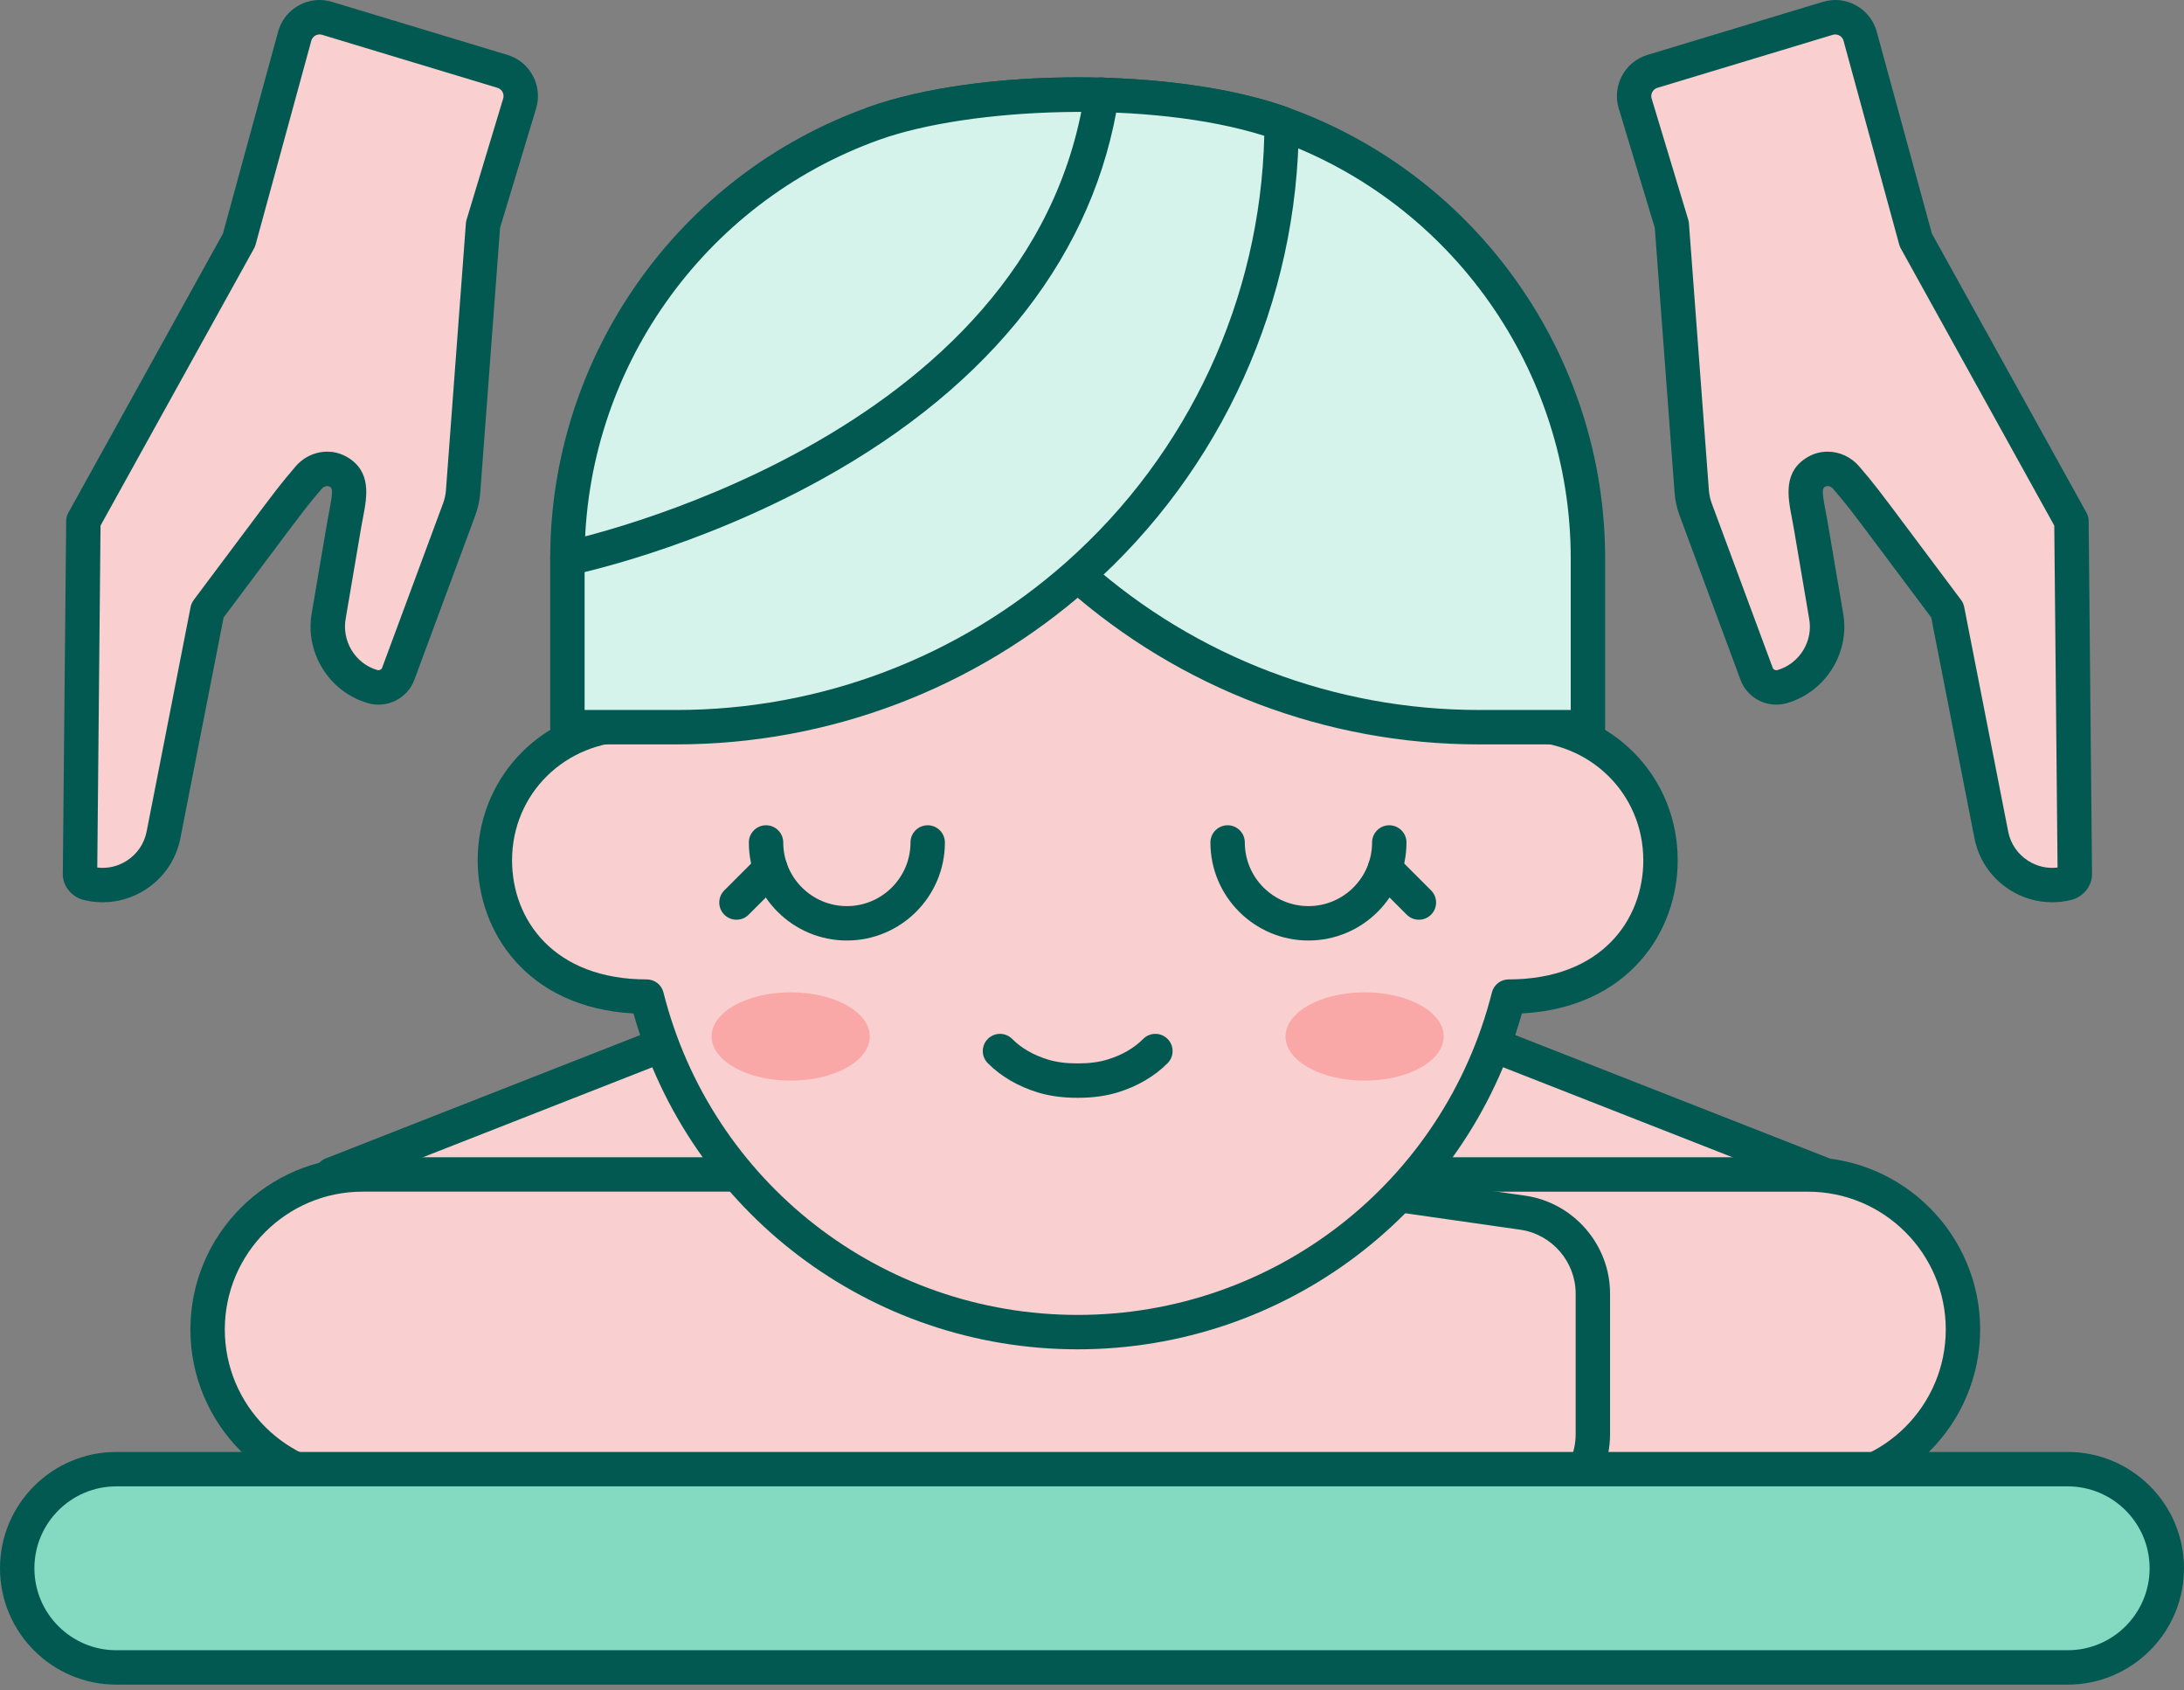 <svg width="190" height="147" viewBox="0 0 190 147" fill="none" xmlns="http://www.w3.org/2000/svg">
<rect x="0" y="0" width="190" height="147" fill="#808080" stroke="none"/>
<path d="M118.239 86.304H93.754H69.267L28.878 102.146L34.517 109.793H93.377H94.129H152.99L158.628 102.146L118.239 86.304Z" fill="#F9CFCF"/>
<path d="M152.991 111.289H34.518C34.043 111.289 33.597 111.063 33.315 110.681L27.677 103.034C27.401 102.66 27.315 102.178 27.443 101.732C27.572 101.285 27.901 100.924 28.334 100.753L68.722 84.911C68.896 84.843 69.081 84.808 69.268 84.808H118.24C118.427 84.808 118.612 84.843 118.786 84.911L159.175 100.753C159.608 100.924 159.938 101.285 160.066 101.732C160.195 102.179 160.109 102.66 159.832 103.034L154.194 110.681C153.914 111.063 153.467 111.289 152.991 111.289ZM35.274 108.297H152.236L156.269 102.827L117.957 87.8H69.552L31.241 102.827L35.274 108.297Z" fill="#025951"/>
<path d="M170.773 115.63C170.773 123.077 164.736 129.113 157.289 129.113H84.158L74.942 131.848H57.369C53.443 131.848 50.26 128.665 50.26 124.739V112.509C50.26 108.972 52.861 105.972 56.362 105.472L79.6 102.147H157.289C164.736 102.146 170.773 108.183 170.773 115.63Z" fill="#F9CFCF"/>
<path d="M74.941 133.344H57.367C52.621 133.344 48.761 129.484 48.761 124.739L48.761 112.509C48.761 108.254 51.937 104.591 56.148 103.99L79.385 100.665C79.456 100.654 79.526 100.649 79.597 100.649H157.286C165.546 100.649 172.266 107.369 172.266 115.629C172.265 123.888 165.545 130.608 157.286 130.608H84.372L75.365 133.281C75.228 133.323 75.084 133.344 74.941 133.344ZM79.705 103.642L56.572 106.952C53.825 107.345 51.754 109.734 51.754 112.509L51.754 124.74C51.754 127.835 54.272 130.353 57.368 130.353H74.724L83.731 127.68C83.869 127.639 84.013 127.618 84.156 127.618H157.288C163.897 127.618 169.274 122.24 169.275 115.631C169.275 109.021 163.898 103.644 157.288 103.644H79.705V103.642Z" fill="#025951"/>
<path d="M18.061 115.63C18.061 123.077 24.097 129.113 31.544 129.113H104.675L113.891 131.848H131.464C135.391 131.848 138.573 128.665 138.573 124.739V112.509C138.573 108.972 135.972 105.972 132.471 105.472L109.233 102.147H31.544C24.097 102.146 18.061 108.183 18.061 115.63Z" fill="#F9CFCF"/>
<path d="M131.463 133.344H113.891C113.748 133.344 113.604 133.323 113.466 133.282L104.458 130.609H31.543C23.283 130.609 16.564 123.89 16.564 115.63C16.564 107.37 23.283 100.651 31.543 100.651H109.232C109.304 100.651 109.374 100.656 109.444 100.666L132.682 103.991C136.893 104.593 140.069 108.255 140.069 112.51V124.74C140.069 129.484 136.209 133.344 131.463 133.344ZM114.108 130.352H131.463C134.559 130.352 137.077 127.834 137.077 124.739V112.508C137.077 109.733 135.005 107.345 132.259 106.951L109.126 103.641H31.543C24.933 103.641 19.557 109.019 19.557 115.629C19.557 122.238 24.933 127.616 31.543 127.616H104.675C104.818 127.616 104.962 127.637 105.1 127.678L114.108 130.352Z" fill="#025951"/>
<path d="M55.091 62.979C55.091 35.714 73.993 21.044 93.754 21.044C113.199 21.044 132.417 35.346 132.417 62.979C139.453 62.979 144.457 68.514 144.457 74.828C144.457 80.82 140.166 86.677 131.241 86.677C127.013 103.444 111.834 115.857 93.754 115.857C75.674 115.857 60.496 103.444 56.267 86.677C47.427 86.677 43.052 80.888 43.052 74.828C43.051 68.542 48.025 62.979 55.091 62.979Z" fill="#F9CFCF"/>
<path d="M68.789 93.984C72.588 93.984 75.668 92.265 75.668 90.144C75.668 88.024 72.588 86.305 68.789 86.305C64.99 86.305 61.91 88.024 61.91 90.144C61.91 92.265 64.99 93.984 68.789 93.984Z" fill="#F9A7A7"/>
<path d="M93.754 117.354C75.709 117.354 59.98 105.401 55.11 88.142C45.807 87.634 41.556 81.005 41.556 74.828C41.556 67.838 46.743 62.263 53.612 61.558C54.271 33.969 74.132 19.548 93.754 19.548C113.377 19.548 133.238 33.969 133.897 61.558C140.767 62.263 145.954 67.839 145.954 74.828C145.954 81.005 141.701 87.634 132.399 88.142C127.529 105.401 111.8 117.354 93.754 117.354ZM93.754 22.54C75.284 22.54 56.587 36.43 56.587 62.98C56.587 63.806 55.916 64.476 55.091 64.476C49.179 64.476 44.547 69.023 44.547 74.829C44.547 79.983 48.171 85.182 56.267 85.182C56.952 85.182 57.549 85.647 57.717 86.312C61.882 102.827 76.701 114.362 93.754 114.362C110.806 114.362 125.625 102.827 129.791 86.312C129.959 85.647 130.556 85.182 131.241 85.182C139.336 85.182 142.961 79.983 142.961 74.829C142.961 69.023 138.33 64.476 132.416 64.476C131.591 64.476 130.92 63.806 130.92 62.98C130.922 35.195 111.655 22.54 93.754 22.54Z" fill="#025951"/>
<path d="M113.83 81.799C109.127 81.799 105.302 77.974 105.302 73.272C105.302 72.446 105.972 71.776 106.798 71.776C107.624 71.776 108.294 72.446 108.294 73.272C108.294 76.325 110.777 78.807 113.83 78.807C116.883 78.807 119.366 76.325 119.366 73.272C119.366 72.446 120.036 71.776 120.862 71.776C121.687 71.776 122.358 72.446 122.358 73.272C122.358 77.974 118.532 81.799 113.83 81.799Z" fill="#025951"/>
<path d="M73.675 81.799C68.972 81.799 65.147 77.974 65.147 73.272C65.147 72.446 65.817 71.776 66.643 71.776C67.468 71.776 68.139 72.446 68.139 73.272C68.139 76.325 70.622 78.807 73.675 78.807C76.728 78.807 79.21 76.325 79.21 73.272C79.21 72.446 79.88 71.776 80.706 71.776C81.532 71.776 82.202 72.446 82.202 73.272C82.203 77.974 78.377 81.799 73.675 81.799Z" fill="#025951"/>
<path d="M118.716 93.984C122.515 93.984 125.595 92.265 125.595 90.144C125.595 88.024 122.515 86.305 118.716 86.305C114.917 86.305 111.837 88.024 111.837 90.144C111.837 92.265 114.917 93.984 118.716 93.984Z" fill="#F9A7A7"/>
<path d="M123.438 79.991C123.055 79.991 122.673 79.846 122.381 79.553L119.43 76.602C118.846 76.018 118.846 75.07 119.43 74.487C120.015 73.902 120.962 73.902 121.546 74.487L124.496 77.438C125.08 78.022 125.08 78.97 124.496 79.553C124.204 79.846 123.821 79.991 123.438 79.991Z" fill="#025951"/>
<path d="M64.071 79.991C63.688 79.991 63.306 79.846 63.013 79.553C62.429 78.97 62.429 78.022 63.013 77.438L65.964 74.487C66.548 73.902 67.495 73.902 68.079 74.487C68.663 75.07 68.663 76.018 68.079 76.602L65.129 79.553C64.837 79.846 64.454 79.991 64.071 79.991Z" fill="#025951"/>
<path d="M93.755 95.48C92.459 95.48 91.326 95.328 90.291 95.013C88.573 94.491 87.066 93.609 85.934 92.467C85.352 91.881 85.356 90.933 85.943 90.352C86.529 89.771 87.478 89.774 88.058 90.361C88.844 91.153 89.917 91.772 91.162 92.151C91.909 92.379 92.758 92.489 93.755 92.489C94.752 92.489 95.601 92.379 96.35 92.151C97.594 91.772 98.668 91.153 99.451 90.361C100.033 89.773 100.98 89.77 101.568 90.351C102.154 90.933 102.159 91.88 101.577 92.467C100.444 93.609 98.938 94.49 97.22 95.013C96.185 95.328 95.051 95.48 93.755 95.48Z" fill="#025951"/>
<path d="M76.01 10.739C85.9 7.208 102.604 7.565 111.493 10.739C127.026 16.286 138.145 31.122 138.145 48.561V63.245H128.653C115.262 63.245 103.041 58.242 93.751 50.008C93.751 50.008 93.751 50.009 93.75 50.009C82.606 40.132 76.049 25.965 76.01 10.739Z" fill="#D6F3EB"/>
<path d="M138.145 64.741H128.653C115.412 64.741 102.664 59.907 92.76 51.129C81.204 40.889 74.554 26.169 74.514 10.743C74.512 10.109 74.909 9.543 75.506 9.33C85.227 5.859 102.276 5.861 111.995 9.33C128.531 15.235 139.641 31.001 139.641 48.561V63.245C139.641 64.072 138.971 64.741 138.145 64.741ZM77.519 11.81C77.855 25.99 84.094 39.453 94.743 48.888C104.1 57.182 116.143 61.748 128.653 61.748H136.648V48.561C136.648 32.261 126.337 17.627 110.988 12.147C103.122 9.34 87.468 8.669 77.519 11.81Z" fill="#025951"/>
<path d="M111.498 10.739C101.607 7.208 84.904 7.565 76.015 10.739C60.481 16.286 49.362 31.122 49.362 48.561V63.245H58.855C72.245 63.245 84.466 58.242 93.756 50.008L93.757 50.009C104.902 40.132 111.459 25.965 111.498 10.739Z" fill="#D6F3EB"/>
<path d="M58.855 64.741H49.362C48.536 64.741 47.866 64.071 47.866 63.245V48.561C47.866 31 58.976 15.234 75.511 9.33C85.232 5.859 102.283 5.861 112 9.33C112.597 9.543 112.995 10.109 112.993 10.743C112.953 26.168 106.304 40.888 94.748 51.129C84.845 59.907 72.097 64.741 58.855 64.741ZM50.858 61.749H58.854C71.365 61.749 83.407 57.182 92.763 48.889C103.412 39.453 109.652 25.99 109.987 11.81C100.039 8.67 84.382 9.34 76.517 12.149C61.169 17.629 50.858 32.262 50.858 48.562L50.858 61.749Z" fill="#025951"/>
<path d="M49.361 50.057C48.664 50.057 48.041 49.569 47.897 48.859C47.732 48.05 48.255 47.26 49.065 47.095C49.472 47.013 89.789 38.462 94.371 8C94.493 7.182 95.254 6.617 96.073 6.743C96.89 6.866 97.452 7.628 97.33 8.445C95.297 21.957 86.377 33.442 71.533 41.656C60.437 47.796 50.095 49.938 49.66 50.026C49.56 50.048 49.46 50.057 49.361 50.057Z" fill="#025951"/>
<path d="M14.226 72.605L18.052 53.079C25.499 43.146 25.119 43.577 26.85 41.542C27.479 40.803 28.556 40.544 29.402 41.02C30.907 41.866 30.324 43.4 29.94 45.656L28.613 53.466C28.065 56.227 29.727 58.944 32.428 59.717C33.322 59.973 34.313 59.492 34.637 58.619L39.947 44.298C40.132 43.798 40.247 43.274 40.286 42.742L42.023 19.538L45.206 9.002C45.565 7.816 44.894 6.564 43.707 6.205L28.45 1.594C27.241 1.229 25.97 1.933 25.636 3.151L20.788 20.889C16.908 27.892 8.782 42.56 7.254 45.319L6.96 76.036C6.956 76.385 7.263 76.729 7.662 76.825C10.651 77.539 13.634 75.621 14.226 72.605Z" fill="#F9CFCF"/>
<path d="M173.237 72.605L169.411 53.079C161.964 43.146 162.344 43.577 160.613 41.542C159.984 40.803 158.906 40.544 158.06 41.02C156.556 41.866 157.139 43.4 157.522 45.656L158.85 53.466C159.398 56.227 157.736 58.944 155.035 59.717C154.141 59.973 153.149 59.492 152.826 58.619L147.516 44.298C147.331 43.798 147.216 43.274 147.176 42.742L145.44 19.538L142.257 9.002C141.898 7.816 142.569 6.564 143.756 6.205L159.013 1.594C160.221 1.229 161.493 1.933 161.827 3.151L166.675 20.889C170.555 27.892 178.681 42.559 180.209 45.318L180.503 76.035C180.507 76.384 180.2 76.728 179.801 76.824C176.811 77.539 173.828 75.621 173.237 72.605Z" fill="#F9CFCF"/>
<path d="M8.937 78.473C8.398 78.473 7.855 78.409 7.315 78.28C6.234 78.02 5.456 77.072 5.464 76.023L5.758 45.304C5.76 45.055 5.825 44.811 5.946 44.593L19.393 20.321L24.194 2.758C24.462 1.776 25.1 0.965 25.99 0.471C26.88 -0.023 27.907 -0.134 28.883 0.163L44.14 4.774C45.097 5.062 45.883 5.706 46.355 6.587C46.827 7.468 46.928 8.479 46.639 9.436L43.504 19.814L41.779 42.855C41.729 43.529 41.584 44.189 41.351 44.82L36.041 59.141C35.446 60.746 33.678 61.633 32.017 61.157C28.593 60.176 26.453 56.671 27.146 53.177L28.467 45.406C28.525 45.063 28.588 44.735 28.648 44.424C28.996 42.61 28.925 42.468 28.669 42.324C28.476 42.217 28.171 42.3 27.99 42.511C26.677 44.054 26.632 44.114 23.098 48.837L19.454 53.703L15.695 72.893C15.33 74.755 14.25 76.346 12.653 77.373C11.523 78.099 10.243 78.473 8.937 78.473ZM8.462 75.451C9.363 75.562 10.26 75.354 11.034 74.856C11.939 74.274 12.55 73.374 12.757 72.317L16.59 52.754C16.627 52.572 16.719 52.363 16.854 52.182L20.701 47.044C24.257 42.292 24.325 42.201 25.71 40.573C26.825 39.262 28.684 38.9 30.136 39.716C32.358 40.966 31.929 43.196 31.585 44.988C31.53 45.28 31.471 45.586 31.416 45.907L30.088 53.718C29.688 55.738 30.9 57.724 32.84 58.28C32.987 58.322 33.186 58.233 33.235 58.1L38.545 43.779C38.682 43.411 38.766 43.024 38.796 42.631L40.531 19.426C40.539 19.317 40.559 19.21 40.591 19.105L43.775 8.57C43.852 8.311 43.772 8.102 43.718 8C43.663 7.897 43.533 7.715 43.274 7.637L28.018 3.027C27.752 2.949 27.541 3.032 27.439 3.089C27.337 3.146 27.152 3.281 27.081 3.545L22.233 21.283C22.201 21.398 22.156 21.509 22.097 21.613L8.746 45.712L8.462 75.451Z" fill="#025951"/>
<path d="M178.525 78.472C177.219 78.473 175.94 78.099 174.81 77.373C173.213 76.346 172.134 74.755 171.768 72.893L168.008 53.703L164.336 48.799C160.828 44.109 160.782 44.05 159.473 42.512C159.293 42.3 158.989 42.216 158.794 42.324C158.538 42.468 158.467 42.61 158.815 44.424C158.875 44.735 158.938 45.063 158.997 45.406L160.324 53.216C161.009 56.67 158.87 60.175 155.446 61.156C153.785 61.632 152.018 60.745 151.423 59.14L146.112 44.819C145.878 44.188 145.734 43.528 145.684 42.855L143.96 19.813L140.825 9.435C140.228 7.461 141.348 5.37 143.322 4.774L158.579 0.163C159.555 -0.133 160.582 -0.022 161.471 0.47C162.361 0.963 163 1.775 163.269 2.758L168.069 20.321L181.517 44.592C181.637 44.81 181.702 45.054 181.705 45.303L181.999 76.02C182.008 77.07 181.23 78.02 180.149 78.278C179.609 78.409 179.065 78.472 178.525 78.472ZM158.993 39.282C160.016 39.282 161.037 39.732 161.752 40.574C163.134 42.197 163.201 42.288 166.731 47.007L170.608 52.182C170.743 52.363 170.835 52.572 170.878 52.792L174.704 72.318C174.911 73.374 175.523 74.274 176.428 74.856C177.202 75.354 178.102 75.563 179 75.452L178.715 45.713L165.365 21.614C165.306 21.51 165.261 21.399 165.229 21.284L160.381 3.548C160.309 3.283 160.125 3.147 160.022 3.091C159.919 3.033 159.709 2.951 159.444 3.028L144.187 7.639C143.929 7.716 143.799 7.9 143.744 8.001C143.689 8.103 143.609 8.313 143.687 8.571L146.871 19.107C146.903 19.211 146.922 19.318 146.931 19.428L148.666 42.632C148.696 43.025 148.78 43.412 148.917 43.78L154.227 58.101C154.276 58.235 154.475 58.323 154.621 58.281C156.562 57.725 157.773 55.739 157.381 53.759L156.046 45.908C155.991 45.586 155.932 45.28 155.876 44.989C155.532 43.196 155.103 40.967 157.325 39.717C157.847 39.423 158.42 39.282 158.993 39.282Z" fill="#025951"/>
<path d="M179.882 145.021H10.119C5.357 145.021 1.496 141.16 1.496 136.398C1.496 131.636 5.357 127.776 10.119 127.776H179.883C184.645 127.776 188.505 131.636 188.505 136.398C188.505 141.16 184.644 145.021 179.882 145.021Z" fill="#83DAC0"/>
<path d="M179.883 146.517H10.118C4.539 146.517 0 141.978 0 136.398C0 130.82 4.539 126.281 10.118 126.281H179.882C185.461 126.281 190 130.82 190 136.398C190.001 141.978 185.462 146.517 179.883 146.517ZM10.118 129.273C6.188 129.273 2.992 132.469 2.992 136.398C2.992 140.328 6.188 143.525 10.118 143.525H179.882C183.812 143.525 187.008 140.328 187.008 136.398C187.008 132.469 183.812 129.273 179.882 129.273H10.118Z" fill="#025951"/>
</svg>
